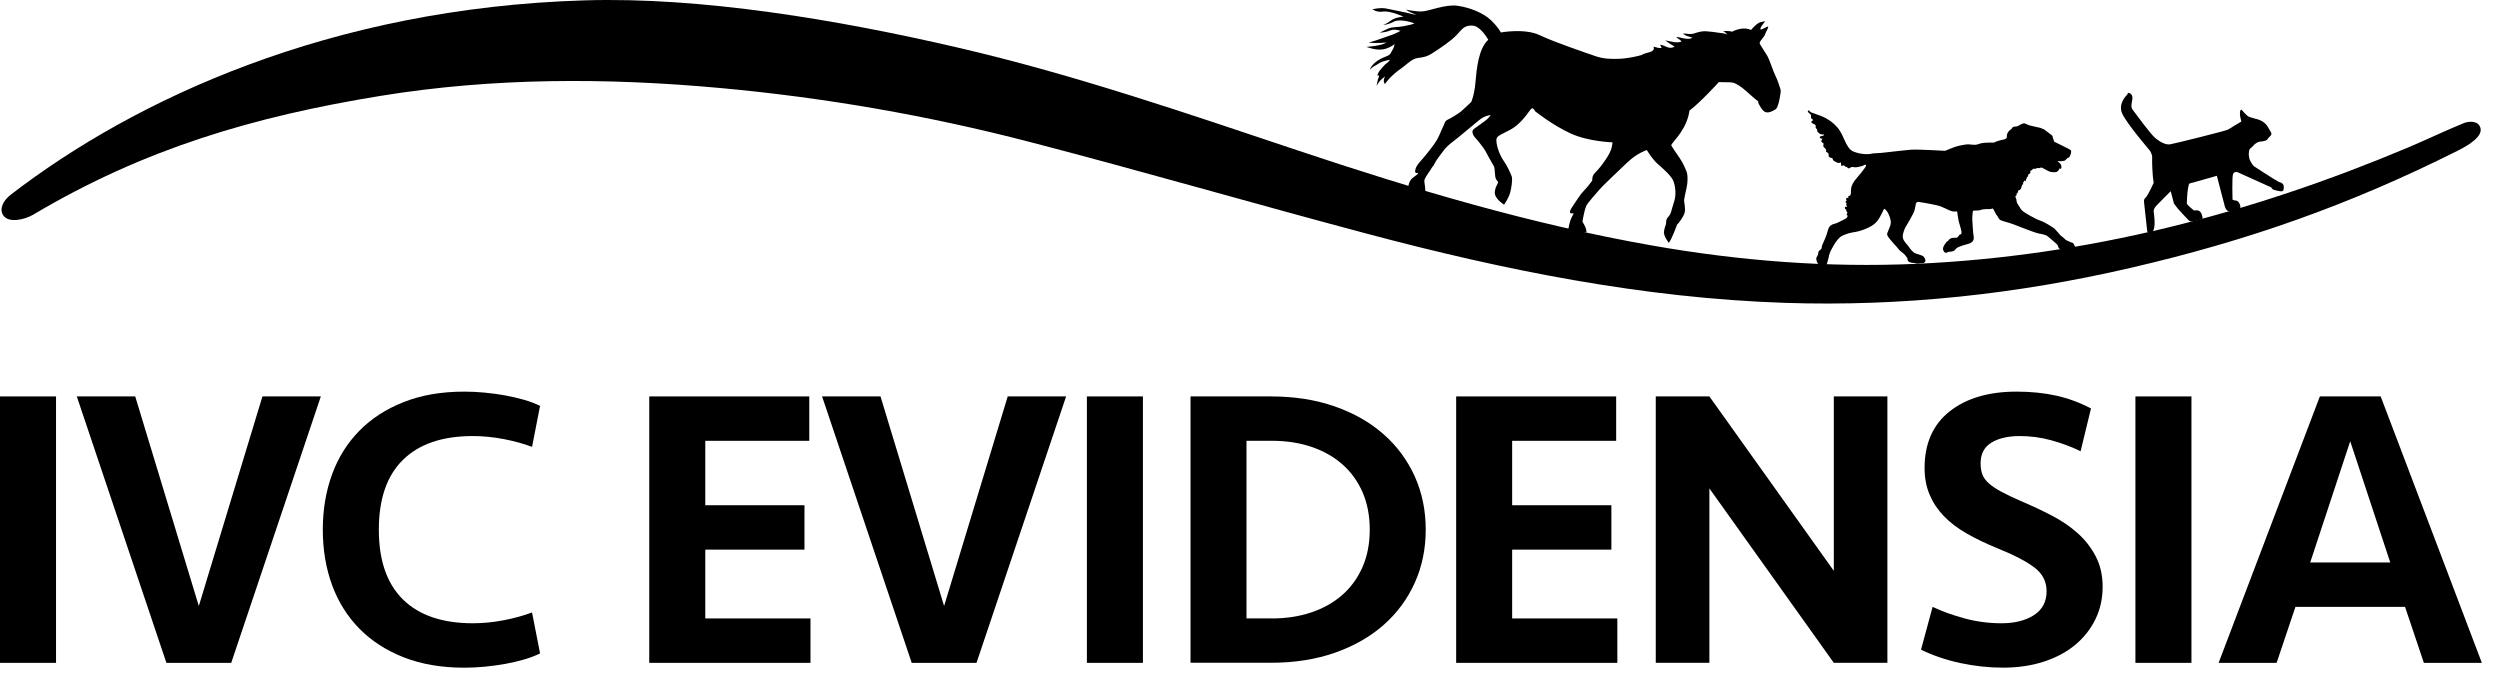 <svg width="114" height="31" viewBox="0 0 114 31" fill="none" xmlns="http://www.w3.org/2000/svg">
<g clip-path="url(#clip0_15754_40978)">
<path d="M2.555 18.077H0V30.226H2.555V18.077Z" fill="black"/>
<path d="M11.967 18.077H14.63L10.544 30.226H7.588L3.502 18.077H6.166L9.066 27.635L11.967 18.077Z" fill="black"/>
<path d="M21.179 17.858C21.482 17.858 21.793 17.873 22.109 17.904C22.426 17.933 22.732 17.976 23.032 18.03C23.33 18.084 23.616 18.151 23.888 18.228C24.162 18.308 24.408 18.4 24.627 18.509L24.261 20.377C23.872 20.23 23.44 20.112 22.966 20.021C22.492 19.931 22.023 19.884 21.562 19.884C20.175 19.884 19.114 20.244 18.379 20.965C17.643 21.684 17.275 22.747 17.275 24.152C17.275 25.556 17.643 26.619 18.379 27.34C19.114 28.06 20.175 28.421 21.562 28.421C22.023 28.421 22.492 28.375 22.966 28.284C23.44 28.193 23.872 28.074 24.261 27.928L24.627 29.796C24.408 29.903 24.161 29.997 23.888 30.076C23.614 30.154 23.328 30.221 23.032 30.275C22.734 30.328 22.426 30.37 22.109 30.401C21.794 30.43 21.484 30.447 21.179 30.447C20.133 30.447 19.21 30.288 18.407 29.973C17.604 29.657 16.929 29.218 16.381 28.66C15.835 28.1 15.42 27.438 15.14 26.672C14.86 25.905 14.72 25.066 14.72 24.154C14.72 23.243 14.86 22.404 15.14 21.637C15.42 20.87 15.833 20.207 16.381 19.649C16.929 19.089 17.603 18.651 18.407 18.336C19.208 18.016 20.133 17.858 21.179 17.858Z" fill="black"/>
<path d="M29.606 18.077H36.903V20.101H32.161V23.039H36.684V25.063H32.161V28.201H36.958V30.226H29.606V18.077Z" fill="black"/>
<path d="M45.952 18.077H48.615L44.529 30.226H41.574L37.487 18.077H40.151L43.051 27.635L45.952 18.077Z" fill="black"/>
<path d="M52.117 18.077H49.562V30.226H52.117V18.077Z" fill="black"/>
<path d="M54.288 18.077H57.955C59.025 18.077 59.994 18.228 60.864 18.533C61.734 18.837 62.475 19.259 63.09 19.8C63.703 20.341 64.178 20.983 64.513 21.724C64.847 22.467 65.013 23.275 65.013 24.15C65.013 25.026 64.847 25.835 64.513 26.576C64.178 27.319 63.703 27.96 63.09 28.5C62.476 29.041 61.734 29.464 60.864 29.767C59.994 30.071 59.025 30.222 57.955 30.222H54.288V18.077ZM58.008 28.201C58.653 28.201 59.249 28.109 59.796 27.925C60.343 27.741 60.815 27.476 61.21 27.128C61.605 26.78 61.912 26.356 62.132 25.855C62.351 25.354 62.46 24.787 62.46 24.15C62.46 23.514 62.35 22.947 62.132 22.445C61.912 21.944 61.606 21.52 61.21 21.172C60.815 20.823 60.344 20.559 59.796 20.375C59.249 20.191 58.653 20.1 58.008 20.1H56.84V28.199H58.008V28.201Z" fill="black"/>
<path d="M66.401 18.077H73.697V20.101H68.954V23.039H73.479V25.063H68.954V28.201H73.751V30.226H66.401V18.077Z" fill="black"/>
<path d="M83.622 30.225L77.948 22.272V30.225H75.503V18.077H77.948L83.622 26.03V18.077H86.065V30.225H83.622Z" fill="black"/>
<path d="M95.88 26.76C95.88 27.294 95.771 27.788 95.551 28.238C95.332 28.688 95.024 29.077 94.63 29.405C94.234 29.734 93.757 29.989 93.197 30.171C92.637 30.354 92.017 30.445 91.337 30.445C90.692 30.445 90.044 30.375 89.394 30.236C88.744 30.096 88.145 29.892 87.598 29.625L88.127 27.673C88.564 27.88 89.054 28.056 89.595 28.202C90.136 28.348 90.692 28.421 91.264 28.421C91.872 28.421 92.368 28.296 92.752 28.048C93.134 27.798 93.325 27.435 93.325 26.962C93.325 26.524 93.144 26.165 92.778 25.885C92.413 25.605 91.855 25.313 91.1 25.009C90.565 24.791 90.091 24.562 89.677 24.325C89.264 24.088 88.917 23.824 88.637 23.531C88.356 23.239 88.141 22.914 87.99 22.555C87.838 22.197 87.761 21.793 87.761 21.343C87.761 20.223 88.141 19.363 88.901 18.761C89.661 18.16 90.68 17.858 91.957 17.858C92.613 17.858 93.216 17.92 93.763 18.041C94.309 18.163 94.838 18.357 95.349 18.625L94.875 20.576C94.45 20.37 94.003 20.203 93.534 20.076C93.066 19.948 92.589 19.884 92.102 19.884C91.567 19.884 91.135 19.984 90.808 20.184C90.479 20.386 90.315 20.699 90.315 21.124C90.315 21.319 90.342 21.489 90.397 21.636C90.452 21.782 90.552 21.918 90.698 22.047C90.844 22.174 91.034 22.302 91.272 22.429C91.508 22.557 91.811 22.699 92.174 22.857C92.66 23.064 93.126 23.283 93.569 23.514C94.013 23.745 94.406 24.012 94.745 24.317C95.086 24.62 95.359 24.973 95.567 25.375C95.776 25.775 95.88 26.238 95.88 26.76Z" fill="black"/>
<path d="M99.93 18.077H97.375V30.226H99.93V18.077Z" fill="black"/>
<path d="M113.173 30.226H110.528L109.67 27.672H104.672L103.814 30.226H101.169L105.785 18.077H108.559L113.173 30.226ZM107.17 20.12L105.346 25.647H108.995L107.17 20.12Z" fill="black"/>
<path d="M68.436 1.481C68.436 1.481 69.523 1.278 70.208 1.603C70.892 1.929 72.305 2.403 72.709 2.545C73.114 2.689 73.435 2.696 73.855 2.68C74.276 2.663 74.743 2.544 74.868 2.505C75.007 2.383 75.517 2.412 75.398 2.128C75.517 2.148 75.673 2.226 75.778 2.173C75.732 2.131 75.732 2.084 75.701 2.038C75.955 2.071 76.096 2.274 76.365 2.128C76.218 2.042 76.067 1.945 75.932 1.841C76.185 1.877 76.42 1.983 76.675 1.897C76.63 1.806 76.501 1.768 76.433 1.682C76.652 1.7 76.978 1.845 77.177 1.721C77.031 1.674 76.86 1.634 76.736 1.536C76.915 1.513 77.052 1.589 77.249 1.525C77.439 1.465 77.606 1.412 77.806 1.427C78.01 1.443 78.224 1.466 78.423 1.5C78.523 1.516 78.682 1.517 78.758 1.584C78.758 1.584 78.711 1.477 78.569 1.418C78.569 1.418 78.872 1.396 78.98 1.447C78.98 1.447 79.45 1.179 79.846 1.367C79.846 1.367 80.128 1.022 80.308 1.003C80.439 0.972 80.496 0.972 80.496 0.972C80.496 0.972 80.32 1.161 80.274 1.3L80.291 1.355C80.291 1.355 80.543 1.246 80.599 1.215C80.655 1.185 80.635 1.273 80.548 1.427C80.461 1.581 80.52 1.571 80.38 1.736C80.24 1.902 80.243 1.947 80.238 1.971C80.232 1.994 80.458 2.329 80.583 2.539C80.706 2.749 80.863 3.273 80.961 3.458C81.061 3.644 81.16 3.986 81.194 4.081C81.227 4.177 81.12 4.705 81.065 4.829C81.011 4.952 81.014 4.967 80.857 5.048C80.7 5.128 80.604 5.138 80.528 5.119C80.451 5.101 80.364 5.024 80.287 4.893C80.212 4.763 80.162 4.701 80.175 4.624C80.175 4.624 79.997 4.493 79.671 4.194C79.345 3.895 79.129 3.789 78.999 3.764C78.87 3.74 78.522 3.759 78.385 3.739C78.385 3.739 77.532 4.675 77.04 5.042C77.04 5.042 77 5.426 76.771 5.828C76.544 6.228 76.379 6.37 76.347 6.424C76.314 6.476 76.206 6.592 76.209 6.623C76.212 6.653 76.436 6.98 76.601 7.221C76.766 7.463 76.825 7.639 76.897 7.797C76.971 7.956 76.966 8.318 76.91 8.557C76.853 8.796 76.801 9.058 76.794 9.126C76.789 9.196 76.873 9.52 76.817 9.708C76.762 9.897 76.578 10.116 76.559 10.152C76.54 10.187 76.479 10.234 76.479 10.234C76.479 10.234 76.238 10.904 76.097 11.073C76.097 11.073 75.816 10.723 75.885 10.517C75.885 10.517 75.905 10.39 75.924 10.353C75.943 10.317 75.973 10.194 75.973 10.194C75.969 10.081 75.995 9.967 76.048 9.918C76.099 9.87 76.132 9.818 76.167 9.755C76.202 9.693 76.281 9.357 76.356 9.133C76.429 8.908 76.413 8.47 76.283 8.205C76.154 7.942 75.63 7.514 75.531 7.42C75.431 7.326 75.241 7.068 75.241 7.068L75.093 6.841C75.093 6.841 74.656 6.98 74.213 7.4C73.768 7.819 73.05 8.507 72.952 8.626C72.853 8.744 72.4 9.242 72.338 9.379C72.275 9.516 72.232 9.737 72.206 9.851C72.177 9.967 72.162 10.114 72.162 10.114C72.162 10.114 72.371 10.427 72.34 10.602C72.34 10.602 71.737 10.59 71.515 10.455C71.515 10.455 71.561 10.133 71.662 9.925C71.762 9.717 71.792 9.713 71.689 9.729C71.584 9.745 71.529 9.681 71.699 9.428C71.87 9.176 72.055 8.867 72.242 8.678C72.427 8.49 72.568 8.282 72.597 8.248C72.626 8.215 72.564 8.048 72.736 7.876C72.908 7.705 73.054 7.518 73.208 7.291C73.363 7.066 73.41 6.956 73.461 6.827C73.512 6.698 73.531 6.49 73.531 6.49C73.531 6.49 72.446 6.463 71.617 6.084C70.789 5.704 70 5.072 70 5.072C70 5.072 69.914 4.88 69.825 4.959C69.735 5.038 69.414 5.62 68.871 5.914C68.326 6.208 68.218 6.193 68.237 6.449C68.256 6.707 68.397 7.094 68.563 7.326C68.731 7.558 68.895 7.93 68.936 8.052C68.978 8.173 68.924 8.575 68.859 8.801C68.794 9.028 68.59 9.333 68.59 9.333C68.59 9.333 68.128 9.062 68.163 8.746C68.163 8.746 68.181 8.589 68.234 8.49C68.288 8.392 68.314 8.328 68.311 8.295C68.308 8.264 68.191 8.207 68.179 8.003C68.167 7.797 68.142 7.65 68.139 7.619C68.136 7.588 67.938 7.278 67.786 6.978C67.636 6.68 67.258 6.267 67.258 6.267C67.258 6.267 67.026 6.009 67.221 5.873C67.415 5.738 67.711 5.515 67.783 5.463C67.857 5.409 67.977 5.246 67.977 5.246C67.977 5.246 67.7 5.261 67.433 5.491C67.166 5.72 66.83 5.984 66.552 6.221C66.274 6.457 66.041 6.585 65.834 6.858C65.627 7.133 65.481 7.319 65.419 7.456C65.356 7.593 65.347 7.55 65.275 7.675C65.206 7.8 65.016 8.038 64.964 8.176C64.912 8.315 65.035 8.556 64.976 8.805C64.976 8.805 64.391 8.717 64.218 8.513C64.218 8.513 64.243 8.236 64.426 8.107C64.608 7.979 64.659 7.93 64.669 7.893C64.678 7.854 64.509 7.965 64.533 7.78C64.557 7.593 64.682 7.452 64.847 7.268C65.012 7.086 65.403 6.592 65.524 6.38C65.646 6.166 65.761 5.851 65.812 5.761C65.863 5.672 65.881 5.515 66.004 5.463C66.128 5.412 66.507 5.178 66.621 5.084C66.735 4.99 67.088 4.65 67.088 4.65C67.088 4.65 67.23 4.351 67.281 3.756C67.332 3.162 67.414 2.222 67.865 1.814C67.865 1.814 67.52 1.185 67.15 1.168C66.78 1.15 66.693 1.302 66.434 1.584C66.175 1.866 65.647 2.215 65.29 2.443C64.932 2.67 64.707 2.598 64.494 2.688C64.281 2.778 64.025 3.041 63.885 3.128C63.742 3.215 63.462 3.461 63.35 3.587C63.24 3.712 63.199 3.763 63.15 3.833C63.15 3.833 63.032 3.693 63.162 3.482C63.162 3.482 62.863 3.684 62.772 3.935C62.772 3.935 62.816 3.622 62.872 3.513C62.929 3.406 62.798 3.445 62.798 3.445C62.798 3.445 62.859 3.277 62.941 3.186C63.023 3.094 63.166 2.916 63.236 2.882C63.305 2.849 63.384 2.725 63.384 2.725C63.384 2.725 63.027 2.782 62.88 2.889C62.734 2.995 62.581 3.039 62.518 3.136C62.455 3.231 62.46 3.081 62.656 2.896C62.852 2.71 63.039 2.643 63.164 2.592C63.287 2.541 63.377 2.502 63.413 2.43C63.451 2.357 63.523 2.223 63.54 2.198C63.556 2.171 63.596 2.008 63.596 2.008C63.596 2.008 63.379 2.199 63.052 2.253C62.726 2.306 62.312 2.137 62.312 2.137C62.312 2.137 62.988 2.097 63.219 1.939C63.219 1.939 62.713 1.99 62.41 1.939C62.41 1.939 62.679 1.871 62.858 1.803C63.036 1.734 63.297 1.655 63.509 1.575C63.719 1.494 63.862 1.406 63.862 1.406C63.862 1.406 63.603 1.304 63.401 1.387C63.2 1.471 63.047 1.474 62.911 1.493C62.911 1.493 63.109 1.388 63.301 1.302C63.493 1.218 63.748 1.247 64.003 1.196C64.258 1.145 64.442 1.099 64.486 1.078C64.532 1.059 63.868 0.831 63.558 0.988C63.248 1.146 63.079 1.136 63.079 1.136C63.079 1.136 63.233 1.082 63.417 0.944C63.601 0.805 63.831 0.78 63.997 0.758C63.997 0.758 63.396 0.483 63.072 0.528C62.749 0.572 62.621 0.43 62.58 0.43C62.538 0.43 62.935 0.333 63.207 0.388C63.475 0.442 64.228 0.591 64.35 0.63C64.473 0.669 64.585 0.665 64.585 0.665C64.585 0.665 64.291 0.584 64.113 0.44C64.113 0.44 64.536 0.53 64.841 0.522C65.145 0.514 65.912 0.183 66.468 0.263C67.025 0.345 67.634 0.581 67.997 0.93C68.363 1.289 68.436 1.481 68.436 1.481Z" fill="black"/>
<path d="M103.572 8.547C103.586 8.583 103.622 8.632 103.682 8.655C103.778 8.689 103.976 8.72 103.976 8.72C103.976 8.72 104.108 8.746 104.123 8.669C104.137 8.594 104.213 8.357 103.925 8.3C103.878 8.268 103.666 8.15 103.666 8.15C103.666 8.15 102.89 7.66 102.793 7.589C102.697 7.517 102.603 7.319 102.58 7.262C102.571 7.24 102.553 7.121 102.546 7.069C102.538 7.018 102.548 6.984 102.561 6.874C102.575 6.763 102.636 6.771 102.718 6.677C102.803 6.583 102.875 6.516 102.983 6.476C103.092 6.435 103.124 6.469 103.274 6.423C103.423 6.378 103.422 6.301 103.422 6.301C103.45 6.293 103.48 6.25 103.549 6.172C103.618 6.094 103.544 6.013 103.492 5.924C103.438 5.837 103.384 5.701 103.242 5.588C103.098 5.475 102.926 5.431 102.87 5.422C102.814 5.412 102.732 5.373 102.591 5.339C102.45 5.304 102.27 5.051 102.226 5.015C102.18 4.979 102.16 5.038 102.16 5.038C102.098 5.21 102.208 5.54 102.208 5.54C102.208 5.54 101.685 5.85 101.604 5.906C101.523 5.963 99.097 6.564 98.95 6.582C98.77 6.605 98.549 6.509 98.301 6.312C98.054 6.116 97.391 5.18 97.266 5.026C97.143 4.871 97.202 4.744 97.233 4.541C97.262 4.337 97.174 4.277 97.099 4.24C97.023 4.204 97.005 4.312 97.005 4.312C97.005 4.312 96.558 4.708 96.775 5.183C96.993 5.657 98.022 6.852 98.022 6.852C98.022 6.852 98.148 7.015 98.139 7.194C98.13 7.374 98.147 7.975 98.206 8.342C98.206 8.342 97.946 8.914 97.848 9.004C97.75 9.094 97.762 9.138 97.771 9.247C97.781 9.357 97.912 10.534 97.912 10.534C97.912 10.534 97.944 10.656 98.052 10.637C98.158 10.62 98.233 10.479 98.249 10.251C98.265 10.024 98.205 9.62 98.205 9.62C98.205 9.62 98.213 9.506 98.314 9.396C98.415 9.286 98.985 8.718 98.985 8.718L99.131 9.276C99.131 9.276 99.178 9.347 99.288 9.487C99.398 9.625 99.767 10.005 99.767 10.005C99.767 10.005 99.844 10.117 99.962 10.103C100.08 10.091 100.304 10.024 100.304 10.024C100.304 10.024 100.459 10.012 100.437 9.923C100.415 9.836 100.386 9.518 100.055 9.604C100.055 9.604 99.753 9.375 99.719 9.282C99.719 9.244 99.738 8.746 99.773 8.597C99.809 8.448 99.789 8.369 99.895 8.35C100.002 8.331 100.114 8.293 100.114 8.293L101.088 8.016L101.452 9.41C101.519 9.668 101.705 9.644 101.705 9.644C101.705 9.644 101.891 9.601 102.047 9.554C102.201 9.507 102.158 9.41 102.158 9.41C102.145 9.264 102.035 9.143 101.958 9.146C101.881 9.149 101.803 9.103 101.803 9.103C101.803 9.103 101.773 8.071 101.827 7.936C101.882 7.802 102.034 7.853 102.034 7.853C102.034 7.853 103.172 8.365 103.572 8.547Z" fill="black"/>
<path d="M94.432 6.851C94.412 6.828 94.272 6.758 94.272 6.758L94.177 6.712C94.177 6.712 93.758 6.499 93.709 6.48C93.659 6.461 93.655 6.425 93.644 6.378C93.633 6.331 93.604 6.273 93.604 6.273C93.604 6.273 93.627 6.205 93.537 6.147C93.447 6.089 93.243 5.911 93.198 5.896C93.155 5.883 93.08 5.846 93.06 5.837C93.024 5.821 92.938 5.81 92.884 5.797C92.829 5.783 92.71 5.756 92.71 5.756C92.71 5.756 92.579 5.722 92.553 5.719C92.48 5.713 92.366 5.605 92.261 5.629C92.157 5.653 92.104 5.709 92.017 5.747C91.931 5.785 91.871 5.756 91.799 5.791C91.728 5.828 91.775 5.853 91.68 5.913C91.595 5.966 91.515 6.072 91.511 6.198C91.508 6.257 91.515 6.28 91.515 6.28C91.476 6.315 91.425 6.357 91.374 6.361C91.281 6.37 91.006 6.461 91.006 6.461C90.995 6.468 90.985 6.475 90.974 6.481C90.963 6.488 90.951 6.491 90.94 6.496C90.933 6.499 90.925 6.5 90.919 6.502C90.897 6.507 90.877 6.504 90.856 6.504C90.833 6.504 90.811 6.504 90.79 6.504C90.74 6.504 90.691 6.504 90.642 6.504C90.591 6.504 90.54 6.508 90.489 6.512C90.441 6.518 90.392 6.523 90.346 6.532C90.305 6.54 90.265 6.551 90.227 6.567C90.047 6.646 89.85 6.565 89.67 6.586C89.446 6.614 89.2 6.667 88.992 6.757C88.83 6.826 88.697 6.877 88.697 6.877C88.697 6.877 87.451 6.805 87.168 6.825C86.885 6.844 85.882 6.965 85.797 6.971C85.713 6.979 85.376 6.998 85.376 6.998C85.3 7.032 84.943 7.071 84.546 6.923C84.148 6.777 84.123 6.197 83.781 5.806C83.438 5.415 83.042 5.283 82.823 5.21C82.742 5.183 82.695 5.156 82.615 5.135C82.576 5.124 82.562 5.115 82.535 5.085C82.513 5.064 82.488 5.009 82.45 5.044C82.388 5.103 82.54 5.184 82.566 5.221C82.609 5.283 82.56 5.35 82.598 5.405C82.614 5.429 82.672 5.441 82.672 5.473C82.672 5.513 82.607 5.512 82.599 5.547C82.583 5.623 82.739 5.656 82.778 5.695C82.814 5.732 82.791 5.756 82.793 5.801C82.794 5.856 82.818 5.849 82.849 5.889C82.879 5.927 82.856 5.944 82.866 5.982C82.879 6.028 82.936 6.061 82.971 6.091C83.05 6.158 83.15 6.105 83.168 6.144C83.191 6.189 83.108 6.185 83.076 6.201C83.045 6.217 82.978 6.214 82.981 6.261C82.983 6.311 83.068 6.323 83.103 6.323C83.087 6.389 83.007 6.425 83.081 6.487C83.146 6.542 83.171 6.519 83.147 6.613C83.12 6.716 83.211 6.728 83.262 6.809C83.301 6.872 83.237 6.888 83.283 6.931C83.307 6.954 83.344 6.954 83.367 6.987C83.391 7.024 83.382 7.055 83.385 7.092C83.387 7.124 83.386 7.134 83.415 7.162C83.457 7.201 83.527 7.193 83.563 7.225C83.59 7.249 83.57 7.271 83.586 7.299C83.598 7.32 83.652 7.349 83.671 7.361C83.77 7.421 83.846 7.46 83.95 7.405C83.96 7.44 83.943 7.535 83.97 7.559C84.005 7.592 84.016 7.545 84.052 7.538C84.115 7.526 84.155 7.653 84.214 7.606C84.24 7.636 84.253 7.669 84.297 7.676C84.347 7.683 84.369 7.643 84.402 7.627C84.464 7.597 84.554 7.632 84.621 7.631C84.68 7.628 84.734 7.61 84.791 7.6C84.844 7.589 84.931 7.577 84.973 7.543C84.973 7.543 85.072 7.498 85.076 7.504C85.119 7.561 85.044 7.644 85.044 7.644C84.982 7.731 84.928 7.81 84.859 7.89C84.816 7.938 84.778 7.99 84.734 8.039C84.679 8.1 84.622 8.172 84.57 8.24C84.441 8.411 84.418 8.556 84.418 8.556C84.416 8.566 84.413 8.577 84.412 8.588C84.409 8.607 84.409 8.624 84.409 8.64C84.409 8.658 84.409 8.674 84.405 8.688C84.402 8.711 84.402 8.733 84.402 8.753V8.781C84.402 8.808 84.404 8.835 84.394 8.856C84.39 8.867 84.385 8.878 84.379 8.888L84.371 8.902L84.367 8.91C84.367 8.91 84.359 8.929 84.358 8.93C84.357 8.93 84.353 8.929 84.35 8.927C84.344 8.926 84.339 8.925 84.335 8.925H84.322C84.28 8.929 84.28 8.973 84.28 8.986V8.992C84.28 8.992 84.28 9.005 84.283 9.015C84.283 9.019 84.284 9.027 84.285 9.035C84.28 9.033 84.272 9.031 84.265 9.029C84.264 9.029 84.261 9.028 84.26 9.027C84.252 9.023 84.24 9.017 84.226 9.019C84.212 9.02 84.2 9.028 84.193 9.042C84.177 9.071 84.187 9.109 84.197 9.137C84.198 9.142 84.204 9.164 84.206 9.169H84.169L84.163 9.195C84.153 9.247 84.195 9.278 84.222 9.297C84.225 9.298 84.228 9.301 84.23 9.302H84.193L84.187 9.326C84.181 9.354 84.2 9.379 84.222 9.395C84.22 9.397 84.218 9.4 84.217 9.404C84.214 9.412 84.209 9.427 84.216 9.443C84.197 9.442 84.178 9.436 84.173 9.434L84.14 9.417L84.128 9.451C84.119 9.475 84.123 9.501 84.136 9.519C84.148 9.537 84.17 9.549 84.191 9.556C84.186 9.57 84.181 9.589 84.189 9.611C84.194 9.624 84.205 9.634 84.214 9.64C84.214 9.643 84.213 9.646 84.213 9.648C84.208 9.675 84.23 9.693 84.249 9.705C84.243 9.713 84.237 9.721 84.232 9.729C84.23 9.73 84.229 9.733 84.228 9.734C84.218 9.746 84.202 9.771 84.212 9.796L84.22 9.818H84.251C84.251 9.83 84.248 9.842 84.245 9.856C84.245 9.864 84.243 9.874 84.241 9.882C84.24 9.901 84.232 9.909 84.218 9.921C84.209 9.929 84.2 9.94 84.19 9.953C84.142 9.98 83.881 10.121 83.77 10.167C83.746 10.177 83.716 10.185 83.684 10.195C83.563 10.228 83.413 10.27 83.356 10.485C83.288 10.748 83.199 10.943 83.16 11.026L83.139 11.073C83.1 11.156 83.077 11.206 83.076 11.259C83.075 11.294 83.062 11.344 83.031 11.371C83.021 11.38 83.01 11.388 83.001 11.394C82.968 11.416 82.936 11.438 82.921 11.494C82.916 11.516 82.913 11.537 82.909 11.556C82.904 11.594 82.899 11.627 82.88 11.658C82.874 11.668 82.869 11.675 82.864 11.682C82.838 11.721 82.813 11.763 82.823 11.829C82.828 11.857 82.846 11.951 82.893 12.012C82.92 12.046 82.944 12.085 82.97 12.125L82.987 12.152C82.991 12.159 82.994 12.167 82.997 12.176C83.009 12.217 83.026 12.25 83.117 12.255H83.133C83.24 12.245 83.292 12.074 83.323 11.972C83.328 11.957 83.331 11.945 83.335 11.936C83.356 11.872 83.37 11.806 83.385 11.743C83.402 11.658 83.419 11.578 83.454 11.5C83.483 11.437 83.738 10.873 84.01 10.748C84.261 10.632 84.414 10.608 84.593 10.579L84.618 10.575C84.822 10.541 85.174 10.418 85.382 10.277C85.604 10.126 85.687 9.977 85.804 9.744C85.819 9.715 85.832 9.687 85.847 9.658C85.864 9.62 85.883 9.58 85.903 9.542L85.922 9.517C86 9.56 86.095 9.663 86.174 9.903C86.267 10.183 86.208 10.254 86.122 10.477C86.036 10.701 85.999 10.683 86.211 10.944C86.286 11.037 86.392 11.144 86.483 11.25C86.546 11.324 86.605 11.404 86.635 11.43C86.697 11.484 86.835 11.576 86.874 11.634C86.914 11.692 86.976 11.756 86.978 11.79C86.981 11.823 86.987 11.912 87.055 11.944C87.125 11.976 87.218 11.999 87.267 11.986C87.267 11.986 87.45 12.053 87.541 12.005C87.541 12.005 87.716 12.017 87.746 11.98C87.776 11.944 87.799 11.924 87.803 11.896C87.804 11.869 87.772 11.712 87.654 11.659C87.536 11.607 87.45 11.59 87.384 11.569C87.32 11.548 87.255 11.516 87.158 11.406C87.113 11.355 87.058 11.281 87.011 11.212L86.98 11.176C86.891 11.065 86.729 10.924 86.772 10.704C86.832 10.393 86.961 10.257 87.066 10.062C87.171 9.867 87.29 9.671 87.31 9.561C87.321 9.498 87.337 9.436 87.349 9.373C87.358 9.325 87.358 9.262 87.401 9.229C87.424 9.211 87.483 9.203 87.513 9.209C87.532 9.213 87.549 9.217 87.569 9.22C87.635 9.227 87.702 9.24 87.767 9.252C87.938 9.285 88.112 9.313 88.283 9.353C88.359 9.37 88.435 9.389 88.508 9.417C88.763 9.515 88.963 9.666 89.175 9.646L89.246 9.642C89.267 9.807 89.3 10.038 89.328 10.128C89.374 10.273 89.388 10.351 89.412 10.427C89.435 10.504 89.45 10.573 89.446 10.612C89.442 10.653 89.422 10.686 89.422 10.686C89.422 10.686 89.364 10.667 89.325 10.742C89.285 10.818 89.231 10.838 89.231 10.838C89.231 10.838 89.058 10.839 89.011 10.851C88.965 10.863 88.866 10.913 88.849 10.963C88.83 11.011 88.781 11 88.753 11.042C88.725 11.084 88.598 11.23 88.602 11.348C88.606 11.466 88.692 11.545 88.76 11.523C88.829 11.5 88.874 11.472 88.914 11.477C88.953 11.481 89.094 11.467 89.151 11.391C89.207 11.314 89.274 11.277 89.357 11.245C89.441 11.212 89.633 11.147 89.709 11.132C89.787 11.117 90.041 11.053 90.001 10.796C89.96 10.54 89.955 10.232 89.941 10.099C89.932 10.004 89.935 9.779 89.967 9.608L90.262 9.593C90.274 9.593 90.293 9.581 90.305 9.577C90.323 9.572 90.339 9.566 90.355 9.562C90.386 9.554 90.418 9.549 90.45 9.544C90.5 9.537 90.551 9.533 90.601 9.533C90.634 9.533 90.668 9.534 90.701 9.536C90.758 9.536 90.802 9.53 90.856 9.511C90.861 9.51 90.866 9.507 90.873 9.505C90.899 9.536 90.916 9.575 90.936 9.607C90.975 9.671 90.998 9.753 91.048 9.808C91.111 9.877 91.131 9.977 91.207 10.028C91.276 10.073 91.569 10.146 91.636 10.168C91.779 10.215 91.92 10.267 92.059 10.324C92.21 10.385 92.872 10.639 92.965 10.649C93.059 10.658 93.271 10.71 93.33 10.745C93.389 10.779 93.584 10.96 93.643 11.003C93.702 11.046 93.828 11.175 93.828 11.175C93.828 11.175 93.868 11.414 94.047 11.382C94.047 11.382 94.064 11.449 94.233 11.408C94.307 11.391 94.382 11.394 94.456 11.373C94.506 11.36 94.604 11.351 94.619 11.294C94.632 11.245 94.568 11.121 94.533 11.09C94.489 11.05 94.408 11.05 94.356 11.016C94.295 10.975 94.228 10.973 94.184 10.926C94.119 10.854 93.951 10.726 93.951 10.726C93.951 10.726 93.717 10.443 93.641 10.392C93.565 10.34 93.236 10.125 93.041 10.063C92.847 10.001 92.323 9.707 92.222 9.613C92.197 9.589 92.177 9.569 92.161 9.55L92.065 9.393C92.021 9.319 91.961 9.255 91.954 9.165C91.953 9.149 91.953 9.133 91.953 9.117C91.953 9.117 91.924 9.033 91.911 8.993L91.897 8.996C91.901 8.98 91.906 8.964 91.909 8.946C91.909 8.944 91.909 8.941 91.911 8.94C91.922 8.921 91.947 8.914 91.957 8.894C91.965 8.874 91.95 8.843 91.961 8.827C91.969 8.815 91.983 8.82 91.996 8.805C92.021 8.773 92.017 8.725 92.036 8.69C92.044 8.675 92.055 8.667 92.071 8.664C92.083 8.663 92.097 8.672 92.108 8.666C92.114 8.662 92.12 8.644 92.124 8.637C92.135 8.624 92.146 8.612 92.158 8.6C92.169 8.564 92.173 8.539 92.186 8.505C92.193 8.484 92.213 8.445 92.204 8.421C92.243 8.425 92.252 8.421 92.256 8.377C92.259 8.354 92.249 8.314 92.261 8.294C92.271 8.294 92.279 8.298 92.284 8.306C92.297 8.28 92.299 8.248 92.311 8.221C92.324 8.236 92.342 8.271 92.365 8.271C92.373 8.253 92.377 8.232 92.381 8.215C92.385 8.192 92.39 8.186 92.401 8.165C92.422 8.126 92.433 8.075 92.436 8.031C92.437 8.048 92.442 8.075 92.465 8.072C92.472 8.055 92.477 8.036 92.483 8.017C92.487 8 92.479 7.974 92.487 7.959H92.499C92.527 7.923 92.597 7.904 92.589 7.859C92.584 7.836 92.574 7.81 92.586 7.789C92.594 7.774 92.652 7.784 92.681 7.725C92.681 7.725 92.683 7.722 92.684 7.722C92.699 7.71 92.719 7.695 92.738 7.692C92.765 7.688 92.789 7.704 92.817 7.699C92.841 7.694 92.857 7.675 92.88 7.667C92.924 7.652 92.97 7.678 93.019 7.661C93.036 7.656 93.057 7.639 93.075 7.637C93.104 7.637 93.142 7.665 93.17 7.676C93.206 7.69 93.24 7.711 93.273 7.73C93.335 7.763 93.398 7.801 93.464 7.827C93.526 7.849 93.746 7.872 93.802 7.829C93.859 7.788 93.907 7.729 93.903 7.682C93.903 7.682 93.98 7.722 93.993 7.674C94.007 7.624 94.019 7.502 93.888 7.406C93.844 7.373 93.821 7.357 93.809 7.349C93.844 7.349 94.107 7.365 94.169 7.312C94.236 7.257 94.274 7.206 94.274 7.206C94.274 7.206 94.322 7.201 94.36 7.162C94.399 7.122 94.394 7.08 94.42 7.036C94.445 6.989 94.452 6.873 94.432 6.852" fill="black"/>
<path d="M26.671 0.016C15.023 0.363 6.107 4.556 0.505 8.867C0.128 9.151 -0.033 9.534 0.141 9.809C0.387 10.197 1.128 10.012 1.51 9.792C6.572 6.781 11.577 5.311 17.371 4.369C22.505 3.536 27.663 3.542 32.826 4.012C37.596 4.447 42.308 5.265 46.941 6.469C52.1 7.809 57.219 9.298 62.371 10.667C68.605 12.324 74.912 13.594 81.383 13.81C86.708 13.987 91.965 13.418 97.155 12.215C102.52 10.972 107.154 9.337 112.073 6.871C112.625 6.594 113.213 6.211 113.108 5.833C113.019 5.512 112.63 5.511 112.359 5.61C111.494 5.962 110.654 6.37 109.793 6.732C102.62 9.75 95.187 11.683 87.384 12.031C83.332 12.211 79.308 11.896 75.312 11.191C69.819 10.223 64.489 8.637 59.21 6.871C54.097 5.16 48.998 3.408 43.736 2.184C38.164 0.886 31.955 -0.143 26.671 0.016Z" fill="black"/>
</g>
<defs>
<clipPath id="clip0_15754_40978">
<rect width="113.172" height="30.447" fill="white"/>
</clipPath>
</defs>
</svg>
